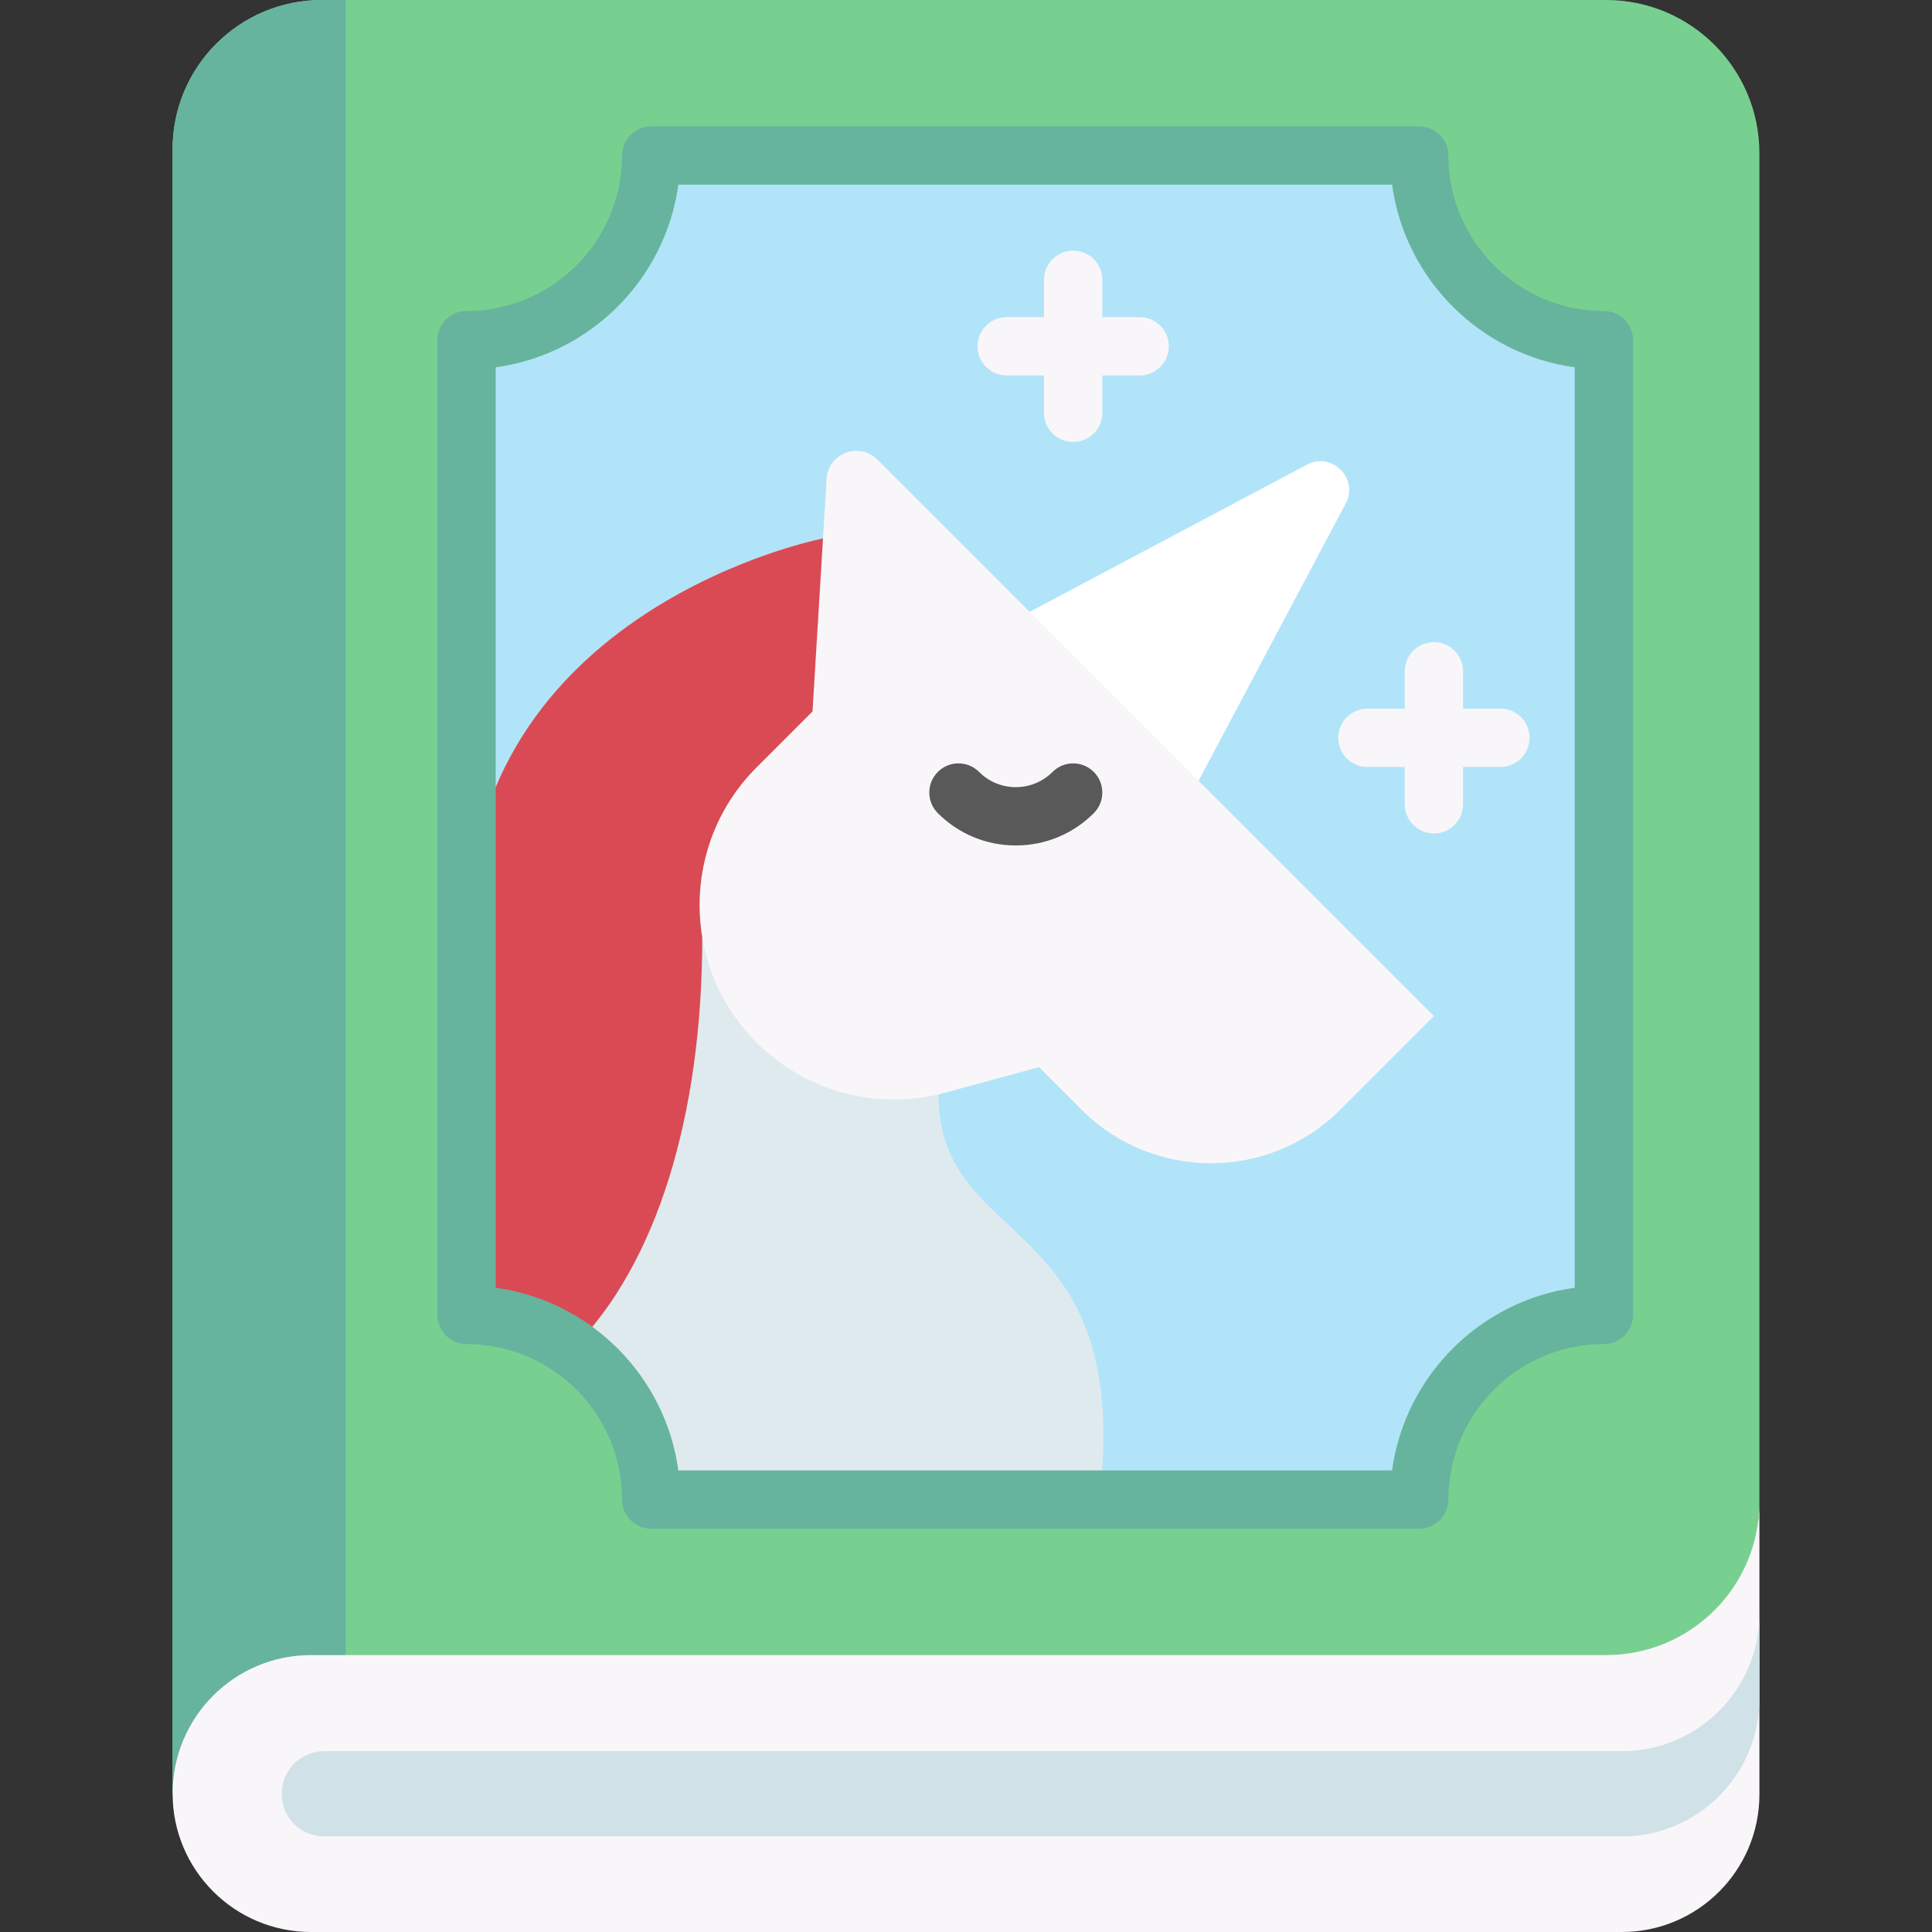<svg id="Capa_1" enable-background="new 0 0 512 512" height="512" viewBox="0 0 512 512" width="512" xmlns="http://www.w3.org/2000/svg"><rect x="0" y="0" width="512" height="512" fill="#333333" stroke="none"/><g><path d="m466.256 40.597v357.417c0 22.421-18.176 88.664-40.596 88.664l-334.029-15.38-45.895 4.007v-435.777c0-21.831 17.698-39.528 39.529-39.528h340.395c22.42 0 40.596 18.176 40.596 40.597z" fill="#78d090"/><path d="m91.631 0v471.298l-45.895 4.007v-435.777c0-21.83 17.699-39.528 39.528-39.528z" fill="#66b49d"/><path d="m425.051 90.141v258.328c-27.022 0-48.934 21.912-48.934 48.934h-203.543c0-27.022-21.912-48.934-48.934-48.934v-258.328c27.022 0 48.934-21.912 48.934-48.934h203.543c0 27.022 21.912 48.934 48.934 48.934z" fill="#b1e4f9"/><path d="m466.264 398.021v77.5c0 20.15-16.328 36.479-36.479 36.479h-347.357c-20.264 0-36.685-16.431-36.685-36.695 0-10.137 4.1-19.306 10.745-25.95 6.634-6.634 15.813-10.745 25.94-10.745h343.236c22.427 0 40.6-18.172 40.6-40.589z" fill="#f9f6f9"/><path d="m466.26 427.608v22.592c0 20.15-16.328 36.479-36.479 36.479h-343.854c-3.121 0-5.944-1.267-7.984-3.307-2.04-2.05-3.307-4.873-3.307-7.994 0-6.233 5.058-11.301 11.291-11.301h343.854c20.15-.001 36.479-16.329 36.479-36.469z" fill="#d0e2e7"/><g><path d="m291.364 397.403h-118.79c0-27.022-21.912-48.934-48.934-48.934v-100.113c.216-87.411 94.468-105.666 94.468-105.666l30.596 45.967v101.411c0 41.733 51.705 30.473 42.66 107.335z" fill="#dfeaef"/></g><g><path d="m248.7 188.657v40.404l-62.594 19.295c0 47.296-12.105 86.772-34.325 109.004-7.964-5.594-17.678-8.89-28.145-8.89v-100.114c.216-87.411 94.468-105.666 94.468-105.666z" fill="#da4a54"/></g><path d="m346.352 123.146-73.479 39.004-3.674 51.031 48.43-6.275 39.004-73.479c3.515-6.621-3.66-13.796-10.281-10.281z" fill="#fff"/><path d="m257.295 146.571-24.765-24.765c-4.814-4.814-13.057-1.689-13.469 5.107l-3.736 61.629-14.828 14.828c-20.135 20.135-20.135 52.78 0 72.915 13.083 13.083 32.172 18.152 50.022 13.285l24.821-6.768 11.272 11.272c18.94 18.94 49.647 18.94 68.587 0l24.801-24.8z" fill="#f9f6f9"/><path d="m269.2 224.055c-7.805 0-15.143-3.039-20.662-8.558-3.018-3.017-3.018-7.909-.001-10.927 3.018-3.017 7.91-3.017 10.927 0 2.601 2.6 6.058 4.032 9.736 4.032 3.677 0 7.135-1.432 9.734-4.032 3.018-3.017 7.91-3.017 10.927 0 3.018 3.017 3.018 7.909.001 10.927-5.519 5.518-12.857 8.558-20.662 8.558z" fill="#595959"/><g fill="#f9f6f9"><path d="m284.398 117.125c-4.268 0-7.726-3.459-7.726-7.726v-35.245c0-4.267 3.459-7.726 7.726-7.726s7.726 3.459 7.726 7.726v35.244c.001 4.267-3.458 7.727-7.726 7.727z"/><path d="m302.021 99.503h-35.244c-4.268 0-7.726-3.459-7.726-7.726s3.459-7.726 7.726-7.726h35.244c4.268 0 7.726 3.459 7.726 7.726 0 4.266-3.458 7.726-7.726 7.726z"/></g><g fill="#f9f6f9"><path d="m379.999 220.872c-4.268 0-7.726-3.459-7.726-7.726v-35.244c0-4.267 3.459-7.726 7.726-7.726s7.726 3.459 7.726 7.726v35.244c0 4.266-3.459 7.726-7.726 7.726z"/><path d="m397.621 203.25h-35.244c-4.268 0-7.726-3.459-7.726-7.726s3.459-7.726 7.726-7.726h35.244c4.268 0 7.726 3.459 7.726 7.726s-3.459 7.726-7.726 7.726z"/></g><path d="m376.115 405.129h-203.543c-4.268 0-7.726-3.459-7.726-7.726 0-22.722-18.486-41.207-41.207-41.207-4.268 0-7.726-3.459-7.726-7.726v-258.329c0-4.267 3.459-7.726 7.726-7.726 22.721 0 41.207-18.485 41.207-41.207 0-4.267 3.459-7.726 7.726-7.726h203.543c4.268 0 7.726 3.459 7.726 7.726 0 22.722 18.486 41.207 41.207 41.207 4.268 0 7.726 3.459 7.726 7.726v258.328c0 4.267-3.459 7.726-7.726 7.726-22.721 0-41.207 18.485-41.207 41.207.001 4.268-3.458 7.727-7.726 7.727zm-196.342-15.453h189.141c3.434-25.074 23.334-44.975 48.408-48.409v-243.925c-25.074-3.433-44.975-23.334-48.408-48.409h-189.141c-3.434 25.074-23.334 44.975-48.408 48.409v243.925c25.074 3.434 44.975 23.335 48.408 48.409z" fill="#66b49d"/></g></svg>